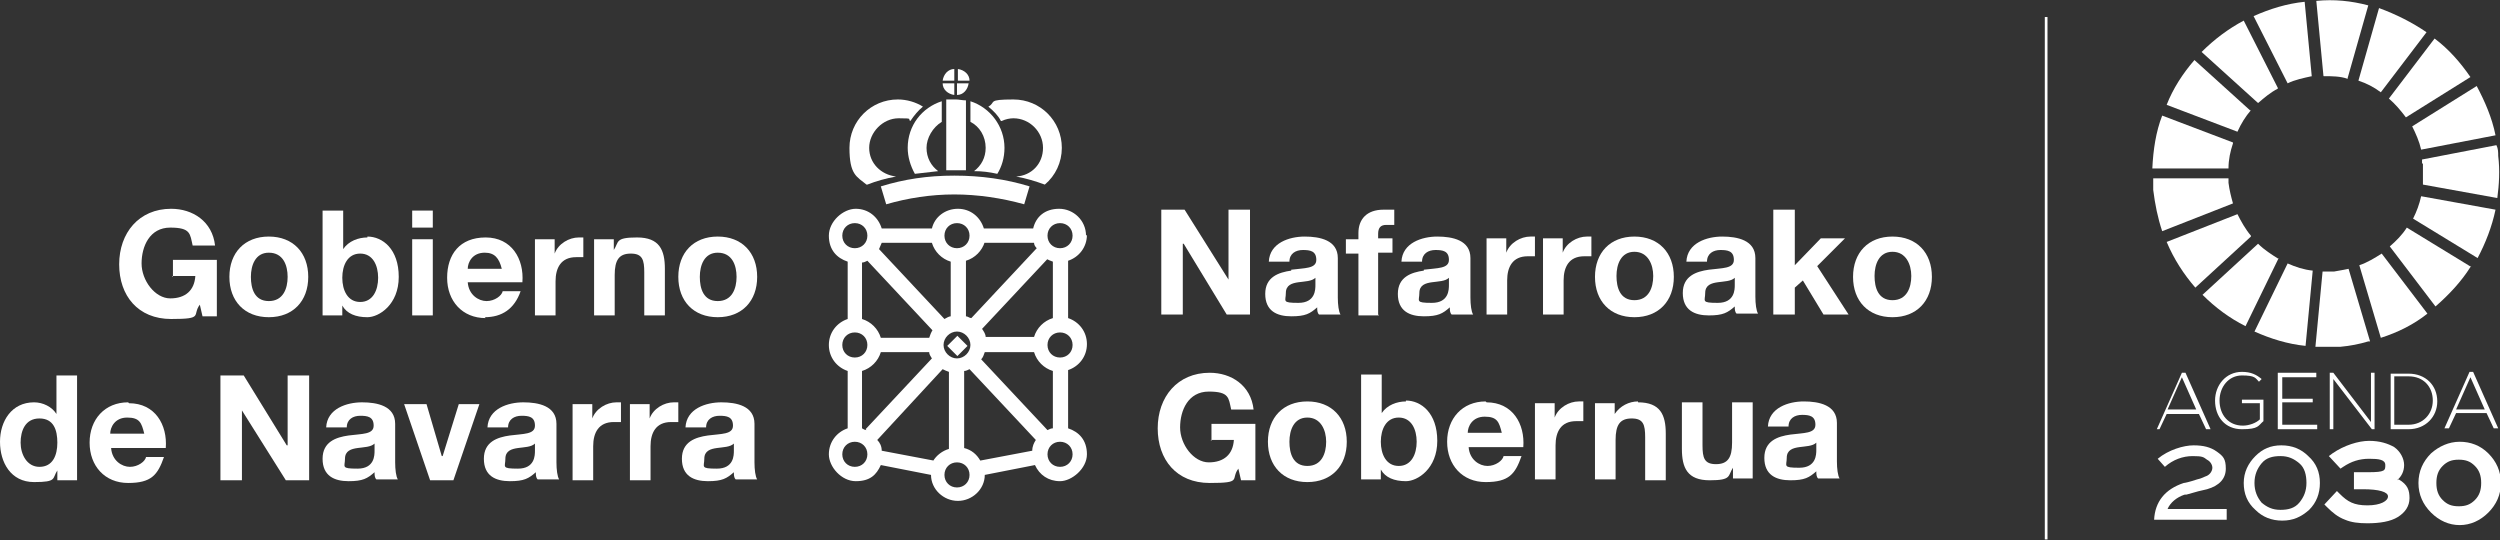 <?xml version="1.0" encoding="UTF-8"?>
<svg id="Capa_1" xmlns="http://www.w3.org/2000/svg" version="1.1" viewBox="0 0 279 60.3">
  <rect x="0" y="0" width="279" height="60.3" fill="#333333" stroke="none"/>
  <!-- Generator: Adobe Illustrator 30.0.0, SVG Export Plug-In . SVG Version: 2.1.1 Build 123)  -->
  <path d="M241,47.9l.8-1.7h3.6l.8,1.7h.5l-2.8-6.3h-.4l-2.8,6.3h.5ZM243.5,42.1l1.6,3.6h-3.2l1.6-3.6Z" fill="#fff"/>
  <path d="M252.6,44.6h-2.4v.4h2v1.8c-.4.4-1.2.7-1.9.7-1.6,0-2.6-1.2-2.6-2.8h0c0-1.5,1-2.8,2.5-2.8s1.5.3,1.9.7l.3-.3c-.6-.5-1.2-.8-2.2-.8-1.8,0-3,1.5-3,3.2h0c0,1.8,1.1,3.2,3,3.2s1.8-.4,2.4-.9v-2.4Z" fill="#fff"/>
  <polygon points="258.5 42.1 258.5 41.6 254.2 41.6 254.2 47.9 258.6 47.9 258.6 47.4 254.7 47.4 254.7 44.9 258.1 44.9 258.1 44.5 254.7 44.5 254.7 42.1 258.5 42.1" fill="#fff"/>
  <polygon points="260.4 42.3 264.7 47.9 265 47.9 265 41.6 264.6 41.6 264.6 47.1 260.4 41.6 260 41.6 260 47.9 260.4 47.9 260.4 42.3" fill="#fff"/>
  <path d="M272,44.8h0c0-1.8-1.3-3.1-3.2-3.1h-2v6.2h2c1.9,0,3.2-1.4,3.2-3.1ZM268.8,47.4h-1.6v-5.4h1.6c1.7,0,2.7,1.2,2.7,2.7h0c0,1.5-1.1,2.7-2.7,2.7Z" fill="#fff"/>
  <path d="M273.9,46.1h3.6l.8,1.7h.5l-2.8-6.3h-.4l-2.8,6.3h.5l.8-1.7ZM275.7,42.1l1.6,3.6h-3.2l1.6-3.6Z" fill="#fff"/>
  <path d="M244,55.2c1-.3,1.8-.5,2.3-.6,1.4-.4,2.1-1.2,2.1-2.3s-.3-1.4-1-1.9c-.7-.5-1.5-.7-2.6-.7s-2.8.5-4,1.5l.8.9c.9-.8,2-1.2,3.1-1.2s1.2.1,1.6.4c.4.2.6.6.6.9s-.2.7-.6.9c-.3.1-.6.3-1.1.4-.9.3-1.4.4-1.5.4-2.1.7-3.2,2.1-3.3,4.1h8.1v-1.2h-6.6c.3-.7,1-1.3,1.9-1.6Z" fill="#fff"/>
  <path d="M254.6,49.7c-1.2,0-2.1.4-2.9,1.2-.8.8-1.3,1.8-1.3,3s.4,2.2,1.3,3c.8.8,1.8,1.2,3,1.2s2.1-.4,3-1.2c.8-.8,1.2-1.8,1.2-3s-.4-2.2-1.3-3c-.8-.8-1.8-1.2-3-1.2ZM256.6,56.1c-.5.6-1.2.8-2.1.8s-1.5-.3-2.1-.8c-.5-.6-.8-1.3-.8-2.2s.3-1.6.8-2.2,1.2-.8,2.1-.8,1.5.3,2.1.8.8,1.3.8,2.2-.3,1.6-.8,2.2Z" fill="#fff"/>
  <path d="M267.5,53.6c.5-.4.8-1,.8-1.7s-.4-1.5-1.1-2c-.7-.4-1.6-.7-2.8-.7s-2.8.5-4.1,1.4l-.4.3,1.3,1.4.3-.2c.9-.6,1.8-.9,2.9-.9s1.8.1,1.8.7,0,.8-1.9.8h-1.6v1.9h1c1.8,0,2.8.3,2.8.8s-.8,1-2.3,1-2.2-.4-3.1-1.3l-.3-.3-1.4,1.5.3.3c.6.6,1.2,1.1,2,1.4.7.3,1.5.4,2.5.4,1.4,0,2.6-.2,3.4-.7.8-.5,1.3-1.2,1.3-2.1s-.2-1.5-1.2-2.1Z" fill="#fff"/>
  <path d="M277.7,50.6c-.9-.9-2-1.3-3.2-1.3s-2.3.5-3.2,1.3c-.9.9-1.4,2-1.4,3.3s.5,2.4,1.4,3.3c.9.9,2,1.4,3.2,1.4s2.3-.5,3.2-1.4c.9-.9,1.4-2,1.4-3.3s-.5-2.4-1.4-3.3ZM276.2,55.8c-.5.5-1,.7-1.8.7s-1.3-.2-1.8-.7c-.5-.5-.7-1.1-.7-1.9s.2-1.4.7-1.9c.5-.5,1-.7,1.8-.7s1.3.2,1.8.7c.5.5.7,1.1.7,1.9s-.2,1.4-.7,1.9Z" fill="#fff"/>
  <rect x="228.2" y="1.9" width=".3" height="58.3" fill="#fff"/>
  <path d="M251.2,12.4l-6.3-5.7c-1.3,1.5-2.4,3.2-3.1,5l7.9,3c.4-.9.9-1.7,1.5-2.4Z" fill="#fff"/>
  <path d="M265.7,10.3l5.1-6.7c-1.6-1.1-3.4-2-5.3-2.7l-2.3,8.1c.9.3,1.7.7,2.5,1.3Z" fill="#fff"/>
  <path d="M270.2,16.7l8.3-1.6c-.4-2-1.2-3.8-2.1-5.5l-7.2,4.5c.4.8.8,1.7,1,2.6Z" fill="#fff"/>
  <path d="M268.5,13.1l7.2-4.5c-1.1-1.6-2.4-3.1-4-4.3l-5.1,6.7c.7.6,1.3,1.3,1.9,2.1Z" fill="#fff"/>
  <path d="M249.2,22.7c-.2-.7-.4-1.5-.5-2.3,0-.2,0-.3,0-.5h-8.4c0,.5,0,.9,0,1.3.2,1.6.5,3.1,1,4.6l7.9-3.1Z" fill="#fff"/>
  <path d="M275.8,29.8l-7.2-4.4c-.5.8-1.2,1.5-1.9,2.1l5.1,6.7c1.5-1.3,2.9-2.8,3.9-4.4Z" fill="#fff"/>
  <path d="M270.4,18.3c0,.8,0,1.6,0,2.3l8.3,1.5c.2-1.5.3-3.1.1-4.7,0-.4,0-.8-.2-1.2l-8.3,1.6c0,.1,0,.3,0,.4Z" fill="#fff"/>
  <path d="M254.3,28.9c-.8-.5-1.6-1-2.3-1.7l-6.2,5.7c1.4,1.4,3,2.6,4.8,3.5l3.7-7.6Z" fill="#fff"/>
  <path d="M249.2,15.9l-7.9-3c-.7,1.8-1,3.8-1.1,5.9h8.5c0-1,.2-1.9.5-2.8Z" fill="#fff"/>
  <path d="M270.9,35l-5.1-6.7c-.8.5-1.6,1-2.5,1.3l2.4,8.1c1.9-.6,3.7-1.5,5.2-2.7Z" fill="#fff"/>
  <path d="M278.5,23.4l-8.3-1.5c-.2.9-.5,1.7-.9,2.5l7.2,4.4c.9-1.7,1.6-3.5,2-5.4Z" fill="#fff"/>
  <path d="M264.5,38.1l-2.4-8.1c-.5.1-1,.2-1.6.3-.4,0-.9,0-1.3,0l-.8,8.4c.9,0,1.9,0,2.8,0,1.1-.1,2.1-.3,3.1-.6Z" fill="#fff"/>
  <path d="M262,8.7l2.3-8.1c-1.9-.5-3.8-.7-5.8-.5l.8,8.4c.9,0,1.9,0,2.7.3Z" fill="#fff"/>
  <path d="M251.6,37c1.8.8,3.7,1.4,5.7,1.6l.8-8.4c-1-.1-1.9-.4-2.8-.8l-3.7,7.6Z" fill="#fff"/>
  <path d="M258,8.6l-.8-8.4c-2,.2-3.9.8-5.7,1.6l3.8,7.5c.8-.4,1.8-.6,2.7-.8Z" fill="#fff"/>
  <path d="M251.2,26.3c-.6-.7-1.1-1.6-1.5-2.4l-7.9,3.1c.8,1.9,1.9,3.6,3.2,5.1l6.2-5.7Z" fill="#fff"/>
  <path d="M254.2,9.8l-3.8-7.5c-1.7.9-3.3,2.1-4.7,3.5l6.3,5.7c.7-.6,1.4-1.2,2.2-1.6Z" fill="#fff"/>
  <path d="M106.9,7.7v1.3s1.3,0,1.3,0c0-.7-.6-1.2-1.3-1.3Z" fill="#fff"/>
  <path d="M108.1,9.3h-1.3v1.3c.7,0,1.2-.6,1.3-1.3Z" fill="#fff"/>
  <path d="M106.5,10.6v-1.3h-1.3c0,.7.6,1.2,1.3,1.3Z" fill="#fff"/>
  <path d="M106.5,7.7c-.7,0-1.2.6-1.3,1.3h1.3v-1.3Z" fill="#fff"/>
  <path d="M105.6,19c.3,0,.7,0,1,0s.8,0,1.2,0v-7.8c-.4,0-.8-.1-1.1-.1s-.7,0-1.1,0v7.8Z" fill="#fff"/>
  <path d="M99,22.8h0s0,0,0,0h0Z" fill="#fff"/>
  <path d="M114.3,22.8l.6-2h0c-2.6-.8-5.4-1.2-8.4-1.2s-5.6.4-8.2,1.2l.6,2c2.4-.7,5-1.1,7.6-1.1s5.3.4,7.8,1.1Z" fill="#fff"/>
  <path d="M110,16.5c0,1.1-.5,2-1.3,2.6.9,0,1.7.1,2.6.3.5-.8.8-1.8.8-2.9,0-2.4-1.6-4.5-3.8-5.2v2.3c1,.5,1.7,1.6,1.7,2.9Z" fill="#fff"/>
  <path d="M111.8,13.5c.4-.2.9-.3,1.3-.3,1.8,0,3.3,1.5,3.3,3.3s-1.3,3.1-3,3.2c1.1.2,2.1.5,3.2.9,1.2-1,1.9-2.5,1.9-4.1,0-3-2.4-5.4-5.4-5.4s-1.9.3-2.8.8c.6.5,1.1,1,1.4,1.6Z" fill="#fff"/>
  <path d="M101.3,16.5c0,1,.3,2,.8,2.9.8-.1,1.7-.2,2.6-.3-.8-.6-1.3-1.5-1.3-2.6s.7-2.3,1.7-2.9v-2.3c-2.2.7-3.8,2.7-3.8,5.2Z" fill="#fff"/>
  <path d="M96.8,20.6h0c1-.4,2.1-.7,3.2-.9h0c-1.7-.2-3-1.5-3-3.2s1.5-3.3,3.3-3.3.9.1,1.3.3h0c.4-.6.9-1.2,1.4-1.6-.8-.5-1.8-.8-2.8-.8-3,0-5.4,2.4-5.4,5.4s.8,3.2,1.9,4.1Z" fill="#fff"/>
  <rect x="106" y="37.7" width="1.6" height="1.6" transform="translate(4.1 86.9) rotate(-45)" fill="#fff"/>
  <path d="M121.2,26.3c0-1.7-1.4-3-3-3s-2.6.9-2.9,2.2h-5.5c-.4-1.3-1.5-2.2-2.9-2.2s-2.6.9-2.9,2.2h-5.6c-.4-1.3-1.5-2.2-2.9-2.2s-3,1.4-3,3,.9,2.5,2.1,2.9v6.4c-1.2.4-2.1,1.5-2.1,2.9s.9,2.5,2.1,2.9v6.4c-1.2.4-2.1,1.5-2.1,2.9s1.4,3,3,3,2.3-.7,2.8-1.8l5.6,1.1c0,1.6,1.4,2.9,3,2.9s3-1.3,3-2.9l5.6-1.1c.5,1.1,1.5,1.8,2.8,1.8s3-1.4,3-3-.9-2.5-2.1-2.9v-6.5c1.2-.4,2.1-1.5,2.1-2.9s-.9-2.5-2.1-2.9v-6.4c1.2-.4,2.1-1.5,2.1-2.9ZM116.8,28.9c.2.1.4.2.7.3v6.3c-1,.3-1.8,1.1-2.1,2.1h-5.4c0-.3-.2-.6-.4-.9l7.3-7.8ZM109.8,27.1h5.6c0,.2.1.4.3.6l-7.3,7.8c-.2,0-.4-.2-.6-.2v-6.2c1-.3,1.8-1.1,2.1-2.1ZM108.3,38.5c0,.8-.7,1.5-1.5,1.5s-1.5-.7-1.5-1.5.7-1.5,1.5-1.5,1.5.7,1.5,1.5ZM106.8,24.9c.8,0,1.4.6,1.4,1.4s-.6,1.4-1.4,1.4-1.4-.6-1.4-1.4.6-1.4,1.4-1.4ZM98.4,27.1h5.6c.3,1,1.1,1.8,2.1,2.1v6.1c-.2,0-.5.2-.7.3l-7.3-7.8c.1-.2.2-.5.3-.7ZM104.1,36.8c-.2.3-.3.6-.4.9h-5.4c-.3-1-1.1-1.8-2.1-2.1v-6.3c.2,0,.4-.1.6-.2l7.3,7.8ZM94,26.3c0-.8.6-1.4,1.4-1.4s1.4.6,1.4,1.4-.6,1.4-1.4,1.4-1.4-.6-1.4-1.4ZM94,38.5c0-.8.6-1.4,1.4-1.4s1.4.6,1.4,1.4-.6,1.4-1.4,1.4-1.4-.6-1.4-1.4ZM95.4,52.1c-.8,0-1.4-.6-1.4-1.4s.6-1.4,1.4-1.4,1.4.6,1.4,1.4-.6,1.4-1.4,1.4ZM96.7,48c-.2,0-.3-.1-.5-.2v-6.4c1-.3,1.8-1.1,2.1-2.1h5.4c0,.3.2.5.3.7l-7.4,7.9ZM104.2,51.4l-5.8-1.1c0-.5-.2-.9-.5-1.2l7.3-7.9c.2.1.4.2.7.3v8.6c-.7.2-1.4.7-1.8,1.4ZM106.8,54.4c-.8,0-1.4-.6-1.4-1.4s.6-1.4,1.4-1.4,1.4.6,1.4,1.4-.6,1.4-1.4,1.4ZM115.2,50.3l-5.8,1.1c-.4-.7-1-1.2-1.8-1.4v-8.6c.2,0,.4-.1.6-.2l7.4,7.9c-.2.3-.4.7-.4,1.2ZM109.5,40.1c.2-.2.3-.5.4-.8h5.5c.3,1,1.1,1.8,2.1,2.1v6.4c-.2,0-.4.1-.6.2l-7.4-7.9ZM119.7,50.7c0,.8-.6,1.4-1.4,1.4s-1.4-.6-1.4-1.4.6-1.4,1.4-1.4,1.4.6,1.4,1.4ZM119.7,38.5c0,.8-.6,1.4-1.4,1.4s-1.4-.6-1.4-1.4.6-1.4,1.4-1.4,1.4.6,1.4,1.4ZM118.3,27.7c-.8,0-1.4-.6-1.4-1.4s.6-1.4,1.4-1.4,1.4.6,1.4,1.4-.6,1.4-1.4,1.4Z" fill="#fff"/>
  <path d="M19.2,30.8h2.6c-.1,1.6-1.1,2.5-2.8,2.5s-3.2-2-3.2-3.9.9-4,3.2-4,2.2.7,2.5,2h2.5c-.3-2.7-2.5-4.1-4.9-4.1-3.6,0-5.8,2.7-5.8,6.2s2.1,6.1,5.8,6.1,2.3-.4,3.2-1.6l.3,1.3h1.6v-6.3h-4.9v1.9Z" fill="#fff"/>
  <path d="M30,35.4c2.7,0,4.4-1.8,4.4-4.5s-1.7-4.5-4.4-4.5-4.4,1.8-4.4,4.5,1.7,4.5,4.4,4.5ZM30,28.2c1.6,0,2.1,1.4,2.1,2.7s-.5,2.7-2.1,2.7-2-1.4-2-2.7.5-2.7,2-2.7Z" fill="#fff"/>
  <path d="M41,26.5c-1,0-2.1.4-2.7,1.3h0v-4.3h-2.3v11.7h2.2v-1.1h0c.5.9,1.5,1.3,2.8,1.3s3.5-1.4,3.5-4.5-1.8-4.5-3.5-4.5ZM40.2,33.7c-1.4,0-2-1.3-2-2.7s.6-2.7,2-2.7,2,1.3,2,2.7-.6,2.7-2,2.7Z" fill="#fff"/>
  <rect x="46" y="26.7" width="2.3" height="8.5" fill="#fff"/>
  <rect x="46" y="23.5" width="2.3" height="1.9" fill="#fff"/>
  <path d="M54.1,35.4c1.9,0,3.3-.9,4-2.9h-2c-.1.5-.9,1.1-1.8,1.1s-2-.7-2.1-2.1h6.1c.2-2.6-1.2-5-4.1-5s-4.3,1.9-4.3,4.5,1.7,4.5,4.3,4.5ZM54.1,28.2c1.1,0,1.6.6,1.9,1.8h-3.8c0-.7.5-1.8,1.9-1.8Z" fill="#fff"/>
  <path d="M65.1,28.7v-2.2c-.1,0-.3,0-.5,0-1.1,0-2.3.7-2.7,1.8h0v-1.6h-2.2v8.5h2.3v-3.8c0-1.5.6-2.7,2.3-2.7s.6,0,.8,0Z" fill="#fff"/>
  <path d="M68.6,30.7c0-1.7.5-2.4,1.8-2.4s1.5.7,1.5,2.1v4.8h2.3v-5.2c0-2.1-.6-3.5-3.1-3.5s-2,.5-2.6,1.4h0v-1.2h-2.2v8.5h2.3v-4.4Z" fill="#fff"/>
  <path d="M80.1,35.4c2.7,0,4.4-1.8,4.4-4.5s-1.7-4.5-4.4-4.5-4.4,1.8-4.4,4.5,1.7,4.5,4.4,4.5ZM80.1,28.2c1.6,0,2.1,1.4,2.1,2.7s-.5,2.7-2.1,2.7-2-1.4-2-2.7.5-2.7,2-2.7Z" fill="#fff"/>
  <path d="M6.3,46.2h0c-.5-.8-1.5-1.3-2.5-1.3-2.5,0-3.8,2.1-3.8,4.4s1.2,4.5,3.8,4.5,2-.4,2.6-1.3h0v1.1h2.2v-11.7h-2.3v4.3ZM4.4,52.1c-1.4,0-2.1-1.4-2.1-2.7s.5-2.7,2.1-2.7,2,1.3,2,2.7-.5,2.7-2,2.7Z" fill="#fff"/>
  <path d="M14.3,44.9c-2.6,0-4.3,1.9-4.3,4.5s1.7,4.5,4.3,4.5,3.3-.9,4-2.9h-2c-.1.5-.9,1.1-1.8,1.1s-2-.7-2.1-2.1h6.1c.2-2.6-1.2-5-4.1-5ZM12.3,48.4c0-.7.5-1.8,1.9-1.8s1.6.6,1.9,1.8h-3.8Z" fill="#fff"/>
  <polygon points="32.1 49.7 32 49.7 27.2 41.9 24.6 41.9 24.6 53.6 27 53.6 27 45.8 27 45.8 31.9 53.6 34.5 53.6 34.5 41.9 32.1 41.9 32.1 49.7" fill="#fff"/>
  <path d="M44.1,47.3c0-2-2-2.4-3.7-2.4s-3.9.7-4,2.8h2.3c0-.9.7-1.3,1.5-1.3s1.5.1,1.5,1.1-1.3.9-2.8,1.1c-1.4.2-2.9.7-2.9,2.6s1.3,2.5,2.9,2.5,2.1-.3,2.9-1c0,.3,0,.6.2.8h2.4c-.2-.3-.3-1.1-.3-1.9v-4.4ZM41.8,50.3c0,.5,0,2-1.9,2s-1.4-.2-1.4-1.1.7-1.1,1.4-1.2c.7-.1,1.5-.1,1.9-.5v.9Z" fill="#fff"/>
  <polygon points="49.4 50.9 49.3 50.9 47.6 45.1 45.1 45.1 48 53.6 50.6 53.6 53.5 45.1 51.2 45.1 49.4 50.9" fill="#fff"/>
  <path d="M62.1,47.3c0-2-2-2.4-3.7-2.4s-3.9.7-4,2.8h2.3c0-.9.7-1.3,1.5-1.3s1.5.1,1.5,1.1-1.3.9-2.8,1.1c-1.4.2-2.9.7-2.9,2.6s1.3,2.5,2.9,2.5,2.1-.3,2.9-1c0,.3,0,.6.2.8h2.4c-.2-.3-.3-1.1-.3-1.9v-4.4ZM59.7,50.3c0,.5,0,2-1.9,2s-1.4-.2-1.4-1.1.7-1.1,1.4-1.2c.7-.1,1.5-.1,1.9-.5v.9Z" fill="#fff"/>
  <path d="M66.1,46.7h0v-1.6h-2.2v8.5h2.3v-3.8c0-1.5.6-2.7,2.3-2.7s.6,0,.8,0v-2.2c-.1,0-.3,0-.5,0-1.1,0-2.3.7-2.7,1.8Z" fill="#fff"/>
  <path d="M72.5,46.7h0v-1.6h-2.2v8.5h2.3v-3.8c0-1.5.6-2.7,2.3-2.7s.6,0,.8,0v-2.2c-.1,0-.3,0-.5,0-1.1,0-2.3.7-2.7,1.8Z" fill="#fff"/>
  <path d="M84.2,47.3c0-2-2-2.4-3.7-2.4s-3.9.7-4,2.8h2.3c0-.9.7-1.3,1.5-1.3s1.5.1,1.5,1.1-1.3.9-2.8,1.1c-1.4.2-2.9.7-2.9,2.6s1.3,2.5,2.9,2.5,2.1-.3,2.9-1c0,.3,0,.6.2.8h2.4c-.2-.3-.3-1.1-.3-1.9v-4.4ZM81.9,50.3c0,.5,0,2-1.9,2s-1.4-.2-1.4-1.1.7-1.1,1.4-1.2c.7-.1,1.5-.1,1.9-.5v.9Z" fill="#fff"/>
  <polygon points="132 27.2 132.1 27.2 136.9 35.1 139.5 35.1 139.5 23.4 137.1 23.4 137.1 31.2 137.1 31.2 132.2 23.4 129.6 23.4 129.6 35.1 132 35.1 132 27.2" fill="#fff"/>
  <path d="M144.1,30.2c-1.4.2-2.9.7-2.9,2.6s1.3,2.5,2.9,2.5,2.1-.3,2.9-1c0,.3,0,.6.2.8h2.4c-.2-.3-.3-1.1-.3-1.9v-4.4c0-2-2-2.4-3.7-2.4s-3.9.7-4,2.8h2.3c0-.9.7-1.3,1.5-1.3s1.5.1,1.5,1.1-1.3.9-2.8,1.1ZM146.8,31.8c0,.5,0,2-1.9,2s-1.4-.2-1.4-1.1.7-1.1,1.4-1.2c.7-.1,1.5-.1,1.9-.5v.9Z" fill="#fff"/>
  <path d="M153.8,35.1v-6.9h1.6v-1.6h-1.6v-.5c0-.7.3-1,.9-1s.6,0,.9,0v-1.7c-.4,0-.8,0-1.2,0-1.9,0-2.8,1.1-2.8,2.6v.7h-1.4v1.6h1.4v6.9h2.3Z" fill="#fff"/>
  <path d="M158.9,30.2c-1.4.2-2.9.7-2.9,2.6s1.3,2.5,2.9,2.5,2.1-.3,2.9-1c0,.3,0,.6.2.8h2.4c-.2-.3-.3-1.1-.3-1.9v-4.4c0-2-2-2.4-3.7-2.4s-3.9.7-4,2.8h2.3c0-.9.7-1.3,1.5-1.3s1.5.1,1.5,1.1-1.3.9-2.8,1.1ZM161.7,31.8c0,.5,0,2-1.9,2s-1.4-.2-1.4-1.1.7-1.1,1.4-1.2c.7-.1,1.5-.1,1.9-.5v.9Z" fill="#fff"/>
  <path d="M171.3,26.4c-.1,0-.3,0-.5,0-1.1,0-2.3.7-2.7,1.8h0v-1.6h-2.2v8.5h2.3v-3.8c0-1.5.6-2.7,2.3-2.7s.6,0,.8,0v-2.2Z" fill="#fff"/>
  <path d="M174.4,28.2h0v-1.6h-2.2v8.5h2.3v-3.8c0-1.5.6-2.7,2.3-2.7s.6,0,.8,0v-2.2c-.1,0-.3,0-.5,0-1.1,0-2.3.7-2.7,1.8Z" fill="#fff"/>
  <path d="M182.4,26.4c-2.7,0-4.4,1.8-4.4,4.5s1.7,4.5,4.4,4.5,4.4-1.8,4.4-4.5-1.7-4.5-4.4-4.5ZM182.4,33.5c-1.6,0-2-1.4-2-2.7s.5-2.7,2-2.7,2.1,1.4,2.1,2.7-.5,2.7-2.1,2.7Z" fill="#fff"/>
  <path d="M195.9,28.8c0-2-2-2.4-3.7-2.4s-3.9.7-4,2.8h2.3c0-.9.7-1.3,1.5-1.3s1.5.1,1.5,1.1-1.3.9-2.8,1.1c-1.4.2-2.9.7-2.9,2.6s1.3,2.5,2.9,2.5,2.1-.3,2.9-1c0,.3,0,.6.2.8h2.4c-.2-.3-.3-1.1-.3-1.9v-4.4ZM193.6,31.8c0,.5,0,2-1.9,2s-1.4-.2-1.4-1.1.7-1.1,1.4-1.2c.7-.1,1.5-.1,1.9-.5v.9Z" fill="#fff"/>
  <polygon points="205.9 26.6 203.2 26.6 200.3 29.6 200.3 23.4 197.9 23.4 197.9 35.1 200.3 35.1 200.3 32.1 201.2 31.3 203.5 35.1 206.3 35.1 202.8 29.7 205.9 26.6" fill="#fff"/>
  <path d="M211.2,26.4c-2.7,0-4.4,1.8-4.4,4.5s1.7,4.5,4.4,4.5,4.4-1.8,4.4-4.5-1.7-4.5-4.4-4.5ZM211.2,33.5c-1.6,0-2-1.4-2-2.7s.5-2.7,2-2.7,2.1,1.4,2.1,2.7-.5,2.7-2.1,2.7Z" fill="#fff"/>
  <path d="M135.1,49.1h2.6c-.1,1.6-1.1,2.5-2.8,2.5s-3.2-2-3.2-3.9.9-4,3.2-4,2.2.7,2.5,2h2.5c-.3-2.7-2.5-4.1-4.9-4.1-3.6,0-5.8,2.7-5.8,6.2s2.1,6.1,5.8,6.1,2.3-.4,3.2-1.6l.3,1.3h1.6v-6.3h-4.9v1.9Z" fill="#fff"/>
  <path d="M145.9,44.8c-2.7,0-4.4,1.8-4.4,4.5s1.7,4.5,4.4,4.5,4.4-1.8,4.4-4.5-1.7-4.5-4.4-4.5ZM145.9,52c-1.6,0-2-1.4-2-2.7s.5-2.7,2-2.7,2.1,1.4,2.1,2.7-.5,2.7-2.1,2.7Z" fill="#fff"/>
  <path d="M156.9,44.8c-1,0-2.1.4-2.7,1.3h0v-4.3h-2.3v11.7h2.2v-1.1h0c.5.9,1.5,1.3,2.8,1.3s3.5-1.4,3.5-4.5-1.8-4.5-3.5-4.5ZM156.1,52c-1.4,0-2-1.3-2-2.7s.6-2.7,2-2.7,2,1.3,2,2.7-.6,2.7-2,2.7Z" fill="#fff"/>
  <path d="M165.8,44.8c-2.6,0-4.3,1.9-4.3,4.5s1.7,4.5,4.3,4.5,3.3-.9,4-2.9h-2c-.1.5-.9,1.1-1.8,1.1s-2-.7-2.1-2.1h6.1c.2-2.6-1.2-5-4.1-5ZM163.8,48.3c0-.7.5-1.8,1.9-1.8s1.6.6,1.9,1.8h-3.8Z" fill="#fff"/>
  <path d="M173.5,46.6h0v-1.6h-2.2v8.5h2.3v-3.8c0-1.5.6-2.7,2.3-2.7s.6,0,.8,0v-2.2c-.1,0-.3,0-.5,0-1.1,0-2.3.7-2.7,1.8Z" fill="#fff"/>
  <path d="M182.8,44.8c-1,0-2,.5-2.6,1.4h0v-1.2h-2.2v8.5h2.3v-4.4c0-1.7.5-2.4,1.8-2.4s1.5.7,1.5,2.1v4.8h2.3v-5.2c0-2.1-.6-3.5-3.1-3.5Z" fill="#fff"/>
  <path d="M193.3,49.4c0,1.7-.5,2.4-1.8,2.4s-1.5-.7-1.5-2.1v-4.8h-2.3v5.2c0,2.1.6,3.5,3.1,3.5s2-.5,2.6-1.4h0v1.2h2.2v-8.5h-2.3v4.4Z" fill="#fff"/>
  <path d="M205,47.2c0-2-2-2.4-3.7-2.4s-3.9.7-4,2.8h2.3c0-.9.7-1.3,1.5-1.3s1.5.1,1.5,1.1-1.3.9-2.8,1.1c-1.4.2-2.9.7-2.9,2.6s1.3,2.5,2.9,2.5,2.1-.3,2.9-1c0,.3,0,.6.2.8h2.4c-.2-.3-.3-1.1-.3-1.9v-4.4ZM202.7,50.2c0,.5,0,2-1.9,2s-1.4-.2-1.4-1.1.7-1.1,1.4-1.2c.7-.1,1.5-.1,1.9-.5v.9Z" fill="#fff"/>
</svg>